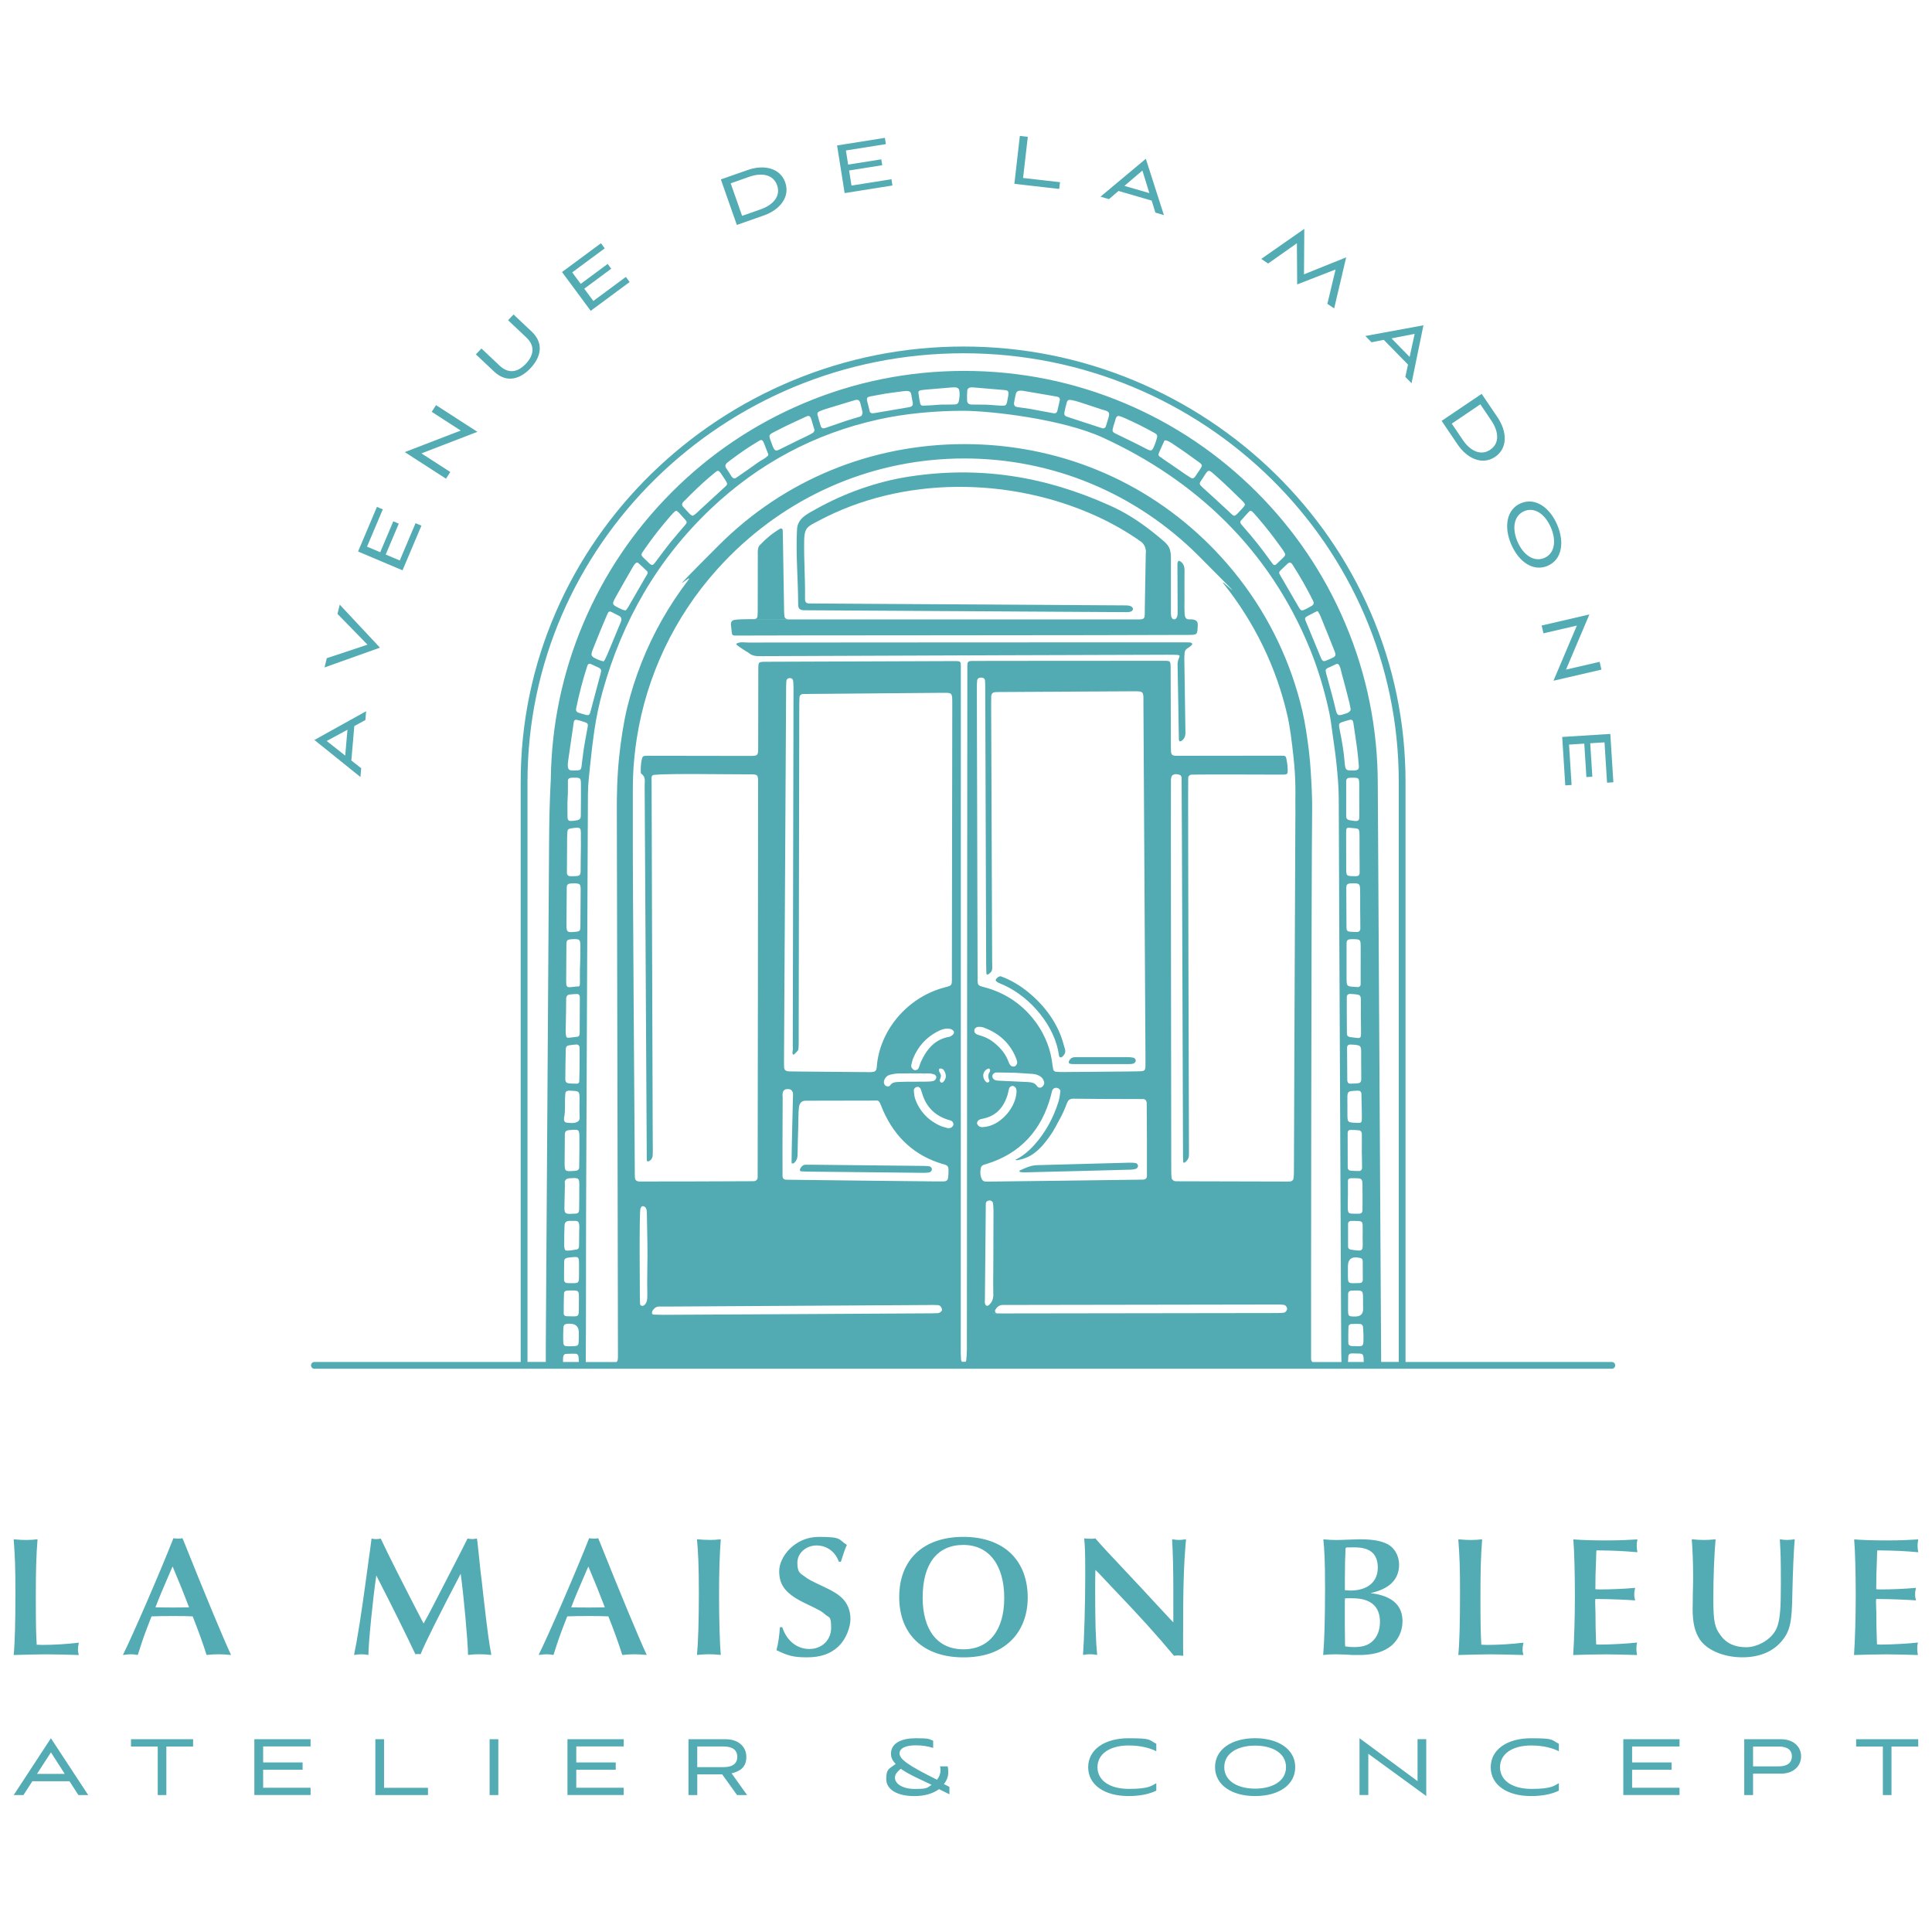 <svg xmlns="http://www.w3.org/2000/svg" id="Calque_1" version="1.1" viewBox="0 0 7680 7680"><defs><style>.st0{fill:#52abb3}</style></defs><path d="M107 6121.6c16.4 0 25.2-.8 42.2-2.7-5.4 69.4-6.8 120.5-6.8 237.8s1.4 141 3.5 181.3c14.3.8 17.7.8 23.1.8 44.3 0 100.1-3.5 144.4-8.9-2.7 12.9-3.5 19.1-3.5 27.2s.8 12.3 3.5 21.8c-39.5-1.4-109.7-2.7-131.5-2.7s-86.6 1.4-127.5 2.7c4.8-49.7 6.8-130.8 6.8-241.2s-1.4-145.8-6.8-218.7c23.1 2.1 35.5 2.7 52.5 2.7Zm626.1 11.6c78.3 196.1 153.3 376.8 185.3 445.5-25.2-2.1-36.8-2.7-50.3-2.7s-24.5.8-47 2.7c-11.6-38.2-34.1-100.8-55.2-153.3-25.9-1.4-42.2-1.4-77-1.4s-57.3 0-86.6 1.4c-28.6 74.2-30.7 78.3-54.6 153.3-12.3-2.1-18.3-2.7-27.2-2.7s-15 .8-32 2.7c33.4-65.4 149.2-331.7 200.9-464 8.9 1.4 12.9 1.4 19.7 1.4s9.5 0 16.4-1.4l7.5 18.3v.2Zm-53.2 107.6c-41.5 96.8-42.2 97.4-61.9 148.5 31.3.8 42.2.8 70.2.8s38.8 0 63.4-.8c-20.4-53.2-38.8-99.5-65.4-162.2l-6.2 13.7h-.2ZM1684 6453.3c19.7-35.5 21.2-37.4 87.9-167.6 51.1-98.7 79.7-155.3 86.6-169.7 10.2 1.4 14.3 2.1 19.1 2.1s8.9-.8 18.3-2.1l2.1 15c6.8 63.4 8.9 80.4 11.6 110.3 2.1 14.3 6.2 49.7 12.3 105.7 17 147.9 22.5 185.3 31.3 231.6-21.8-2.1-33.4-2.7-49-2.7s-24.5.8-43.6 2.7c-1.4-60-16.4-228.9-29.3-322.8-87.2 166.8-143.7 280-159.5 320.1-4.1-.8-6.2-.8-9.5-.8s-6.2 0-11 .8c-36.1-76.4-87.9-181.3-147.9-298.3l-7.5-15c-13.7 90.6-32 277.3-31.3 316.1-13.7-2.1-20.4-2.7-28.6-2.7s-14.3.8-28.6 2.7c13.7-65.4 29.3-165.5 49-310.7l11-81c1.4-8.1 4.8-33.4 9.5-70.8 8.9 1.4 13.7 2.1 18.3 2.1s9.5-.8 18.3-2.1c26.6 57.3 96 194.8 164.1 325.7l6.2 11.6v-.2Zm701.6-320.1c78.3 196.1 153.3 376.8 185.3 445.5-25.2-2.1-36.8-2.7-50.3-2.7s-24.5.8-47 2.7c-11.6-38.2-34.1-100.8-55.2-153.3-25.9-1.4-42.2-1.4-77-1.4s-57.3 0-86.6 1.4c-28.6 74.2-30.7 78.3-54.6 153.3-12.3-2.1-18.3-2.7-27.2-2.7s-15 .8-32 2.7c33.4-65.4 149.2-331.7 200.9-464 8.9 1.4 12.9 1.4 19.7 1.4s9.5 0 16.4-1.4l7.5 18.3v.2Zm-53 107.6c-41.5 96.8-42.2 97.4-61.9 148.5 31.3.8 42.2.8 70.2.8s38.8 0 63.4-.8c-20.4-53.2-38.8-99.5-65.4-162.2l-6.2 13.7h-.2Zm488.3-119.2c17 0 26.6-.8 44.3-2.7-4.8 61.3-6.8 134.8-6.8 225.4s2.7 190.7 6.8 234.3c-21.2-2.1-32-2.7-47-2.7s-26.6.8-47.6 2.7c4.8-49.7 7.5-139 7.5-243.9s-2.7-166.2-7.5-216c21.8 2.1 33.4 2.7 50.3 2.7v.2Zm513.7 86.6c-13.7-39.5-47.6-64.8-88.5-64.8s-76.4 29.3-76.4 68.8 11 41.5 29.9 55.2c15 11.6 21.8 15 72.1 38.8 40.9 19.1 59.2 30.7 75.6 46.3 21.8 21 33.4 50.3 33.4 83.1s-17.7 81-47.6 109c-31.3 29.9-71.5 43.6-126.1 43.6s-77-7.5-120.5-28.6c6.8-23.1 12.3-62.7 13.7-91.2h9.5c17 53.2 57.9 86.6 107.6 86.6s86.6-35.5 86.6-83.9-7.5-39.5-22.5-52.5c-15.6-13.7-21.8-17-77-43.6-79.1-37.4-107-71.5-107-129.4s62.7-136.3 157.4-136.3 76.4 10.2 111.7 32c-6.8 14.3-15 38.2-23.9 66.7h-8.1l.3.2Zm750.7 143.7c0 69.4-24.5 131.5-69.4 173-44.9 42.2-107 63.4-185.9 63.4-158.7 0-255.5-90.6-255.5-239.9s96.8-239.1 254.8-239.1 256.1 89.9 256.1 242.6Zm-417.7-2.7c0 130.8 59.2 207.1 162.2 207.1s162.2-76.4 162.2-204.4-58.6-210.6-162.8-210.6-161.4 76.4-161.4 207.7l-.2.2Zm686.7-108.4c-.8 28.6-.8 53.2-.8 87.9 0 122.6 2.1 191.5 8.1 249.9-12.9-2.1-19.7-2.7-29.3-2.7s-15.6.8-27.2 2.7c4.8-64.8 8.9-200.3 8.9-314.7s-1.4-111.7-4.1-148.5c11.6.8 17 1.4 25.2 1.4s10.8 0 19.1-1.4c26.6 30.7 40.9 46.3 182.6 196.9l59.2 64 55.9 60 12.3 12.9v-124c0-83.1-1.4-142.3-4.8-206.4 13.7 2.1 19.7 2.7 27.2 2.7s13.7-.8 28-2.7c-8.9 102.2-11.6 181.9-11.6 384.2v21.8c0 26.6 0 36.1.8 57.3-9.5-.8-14.3-1.4-20.4-1.4s-9.5 0-16.4 1.4c-72.1-86.6-139-160.1-247.2-273.2l-53.2-56.5-12.3-11.6ZM5575 6446c0 42.2-21.8 83.1-56.5 104.9-29.3 19.1-66.7 28-116.5 28s-28-.8-47.6-1.4c-20.4-.8-36.1-1.4-47-1.4-17 0-28 .8-47.6 2.7 4.8-52.5 7.5-145 7.5-263.6s-2.7-153.3-6.8-196.1c23.1 2.1 35.5 2.7 53.2 2.7s24.5-.8 44.3-1.4c20.4-.8 36.8-1.4 47-1.4 47 0 79.1 4.8 104.9 16.4 32 14.3 51.7 47 51.7 84.5 0 58.6-38.8 96.8-113.8 113 85.8 10.2 127.5 47.6 127.5 113h-.3Zm-228.9-124.8c9.5.8 15.6 1.4 21.8 1.4 68.1 0 109-34.1 109-90.6s-31.4-81-92.6-81-19.7.8-35.5 2.7c-2.1 51.7-2.1 52.5-2.7 123.2v44.3Zm1.4 223.5c14.3 2.1 23.1 2.7 34.7 2.7 33.4 0 55.2-6.8 72.1-21.8 20.4-17.7 31.3-45.7 31.3-78.3 0-61.9-37.4-93.9-109-93.9s-17 0-29.9 1.4l-.8 9.5v87.9c0 11 0 12.9.8 83.9l.8 8.9Zm502.1-423.1c16.4 0 25.2-.8 42.2-2.7-5.4 69.4-6.8 120.5-6.8 237.8s1.4 141 3.5 181.3c14.3.8 17.7.8 23.1.8 44.3 0 100.1-3.5 144.4-8.9-2.7 12.9-3.5 19.1-3.5 27.2s.8 12.3 3.5 21.8c-39.5-1.4-109.7-2.7-131.5-2.7s-86.6 1.4-127.5 2.7c4.8-49.7 6.8-130.8 6.8-241.2s-1.4-145.8-6.8-218.7c23.1 2.1 35.5 2.7 52.5 2.7Zm492.6 280.8c0 60.6.8 72.9 2.7 134.2 7.5.8 15 .8 17.7.8 41.5 0 112.4-4.1 145-8.1-2.1 10.2-2.7 15-2.7 24.5s.8 14.3 2.7 25.2c-44.9-1.4-98.1-2.7-121.9-2.7-39.5 0-102.8 1.4-132.1 2.7 4.1-61.9 6.8-146.5 6.8-234.3s-2.1-177-6.2-225.4c33.4 2.7 75 4.1 130.8 4.1s93.3-2.1 124-4.1c-2.1 10.8-2.7 17-2.7 25.9s.8 13.7 2.7 25.2c-51.1-4.8-94.7-6.8-162.8-7.5l-.8 8.1-.8 29.9c-2.1 48.4-2.7 71.5-2.7 116.5 8.1.8 15.6.8 17.7.8 42.2 0 95.4-2.1 140.4-6.2-2.7 11-3.5 16.4-3.5 25.9s.8 14.3 3.5 23.9c-35.5-2.7-105.7-5.4-143.1-5.4h-15c-.8 5.4-.8 8.1-.8 9.5l.8 36.8h.2Zm386.8-58c.8-29.3 1.4-55.2 1.4-73.6 0-61.9-2.1-110.3-5.4-151.9 21.8 2.1 33.4 2.7 49 2.7s26.6-.8 45.7-2.7c-5.4 64-8.9 147.1-8.9 238.4s6.2 112.4 28 142.3c23.1 32.8 57.3 48.4 102.8 48.4s109.7-32.8 125.3-87.9c9.5-33.4 12.3-67.5 12.3-168.3s-.8-111.7-4.1-173c12.9 2.1 19.1 2.7 28.6 2.7s17.7-.8 30.7-2.7c-3.5 34.7-7.5 125.3-9.5 214.6-1.4 112.4-8.9 148.5-38.8 185.9-34.7 44.9-90.6 68.8-160.1 68.8s-138.3-25.9-168.9-70.8c-19.7-29.9-28.6-66.1-28.6-121.3l.8-51.7-.3.2Zm729.6 58c0 60.6.8 72.9 2.7 134.2 7.5.8 15 .8 17.7.8 41.5 0 112.4-4.1 145-8.1-2.1 10.2-2.7 15-2.7 24.5s.8 14.3 2.7 25.2c-44.9-1.4-98.1-2.7-121.9-2.7-39.5 0-102.8 1.4-132.1 2.7 4.1-61.9 6.8-146.5 6.8-234.3s-2.1-177-6.2-225.4c33.4 2.7 75 4.1 130.8 4.1s93.3-2.1 124-4.1c-2.1 10.8-2.7 17-2.7 25.9s.8 13.7 2.7 25.2c-51.1-4.8-94.7-6.8-162.8-7.5l-.8 8.1-.8 29.9c-2.1 48.4-2.7 71.5-2.7 116.5 8.1.8 15.6.8 17.7.8 42.2 0 95.4-2.1 140.4-6.2-2.7 11-3.5 16.4-3.5 25.9s.8 14.3 3.5 23.9c-35.5-2.7-105.7-5.4-143.1-5.4h-15c-.8 5.4-.8 8.1-.8 9.5l.8 36.8h.2ZM276.5 7080.8H128.6l-35.5 54.9H54.5l147.9-225.9 148.3 225.9h-38.9l-35.5-54.9h.2Zm-129.3-29.4h110.2l-54.9-85.5-55.3 85.5Zm479.8 84.3v-193H520.7v-29h246.9v29H661.3v193h-34.6.2Zm384.1 0v-222h223.5v28.7h-188.5v63.6h156.8v29h-156.8v71.5h188.5v29h-223.5v.2Zm481 0v-222h34.6v193h174.6v29h-209.2Zm454.2 0v-222h34.6v222h-34.6Zm309.5 0v-222h223.5v28.7h-188.5v63.6h156.8v29h-156.8v71.5h188.5v29h-223.5v.2Zm674.2 0-59.2-82.4h-99v82.4h-35v-222h147.6c51 0 82.4 29.8 82.4 70s-22.7 56.8-58.5 65.7l61.6 86.3h-39.8Zm-158.3-193v81.9h105.4c34.6 0 53.7-14 53.7-41s-19.1-41-53.7-41h-105.4Zm961.3 169.5c-26.6 18.6-58.5 27.5-98.6 27.5-67.6 0-111.4-25.9-111.4-67.6s10.7-39.4 37.4-60.1c-12.3-13.1-18.6-24.6-18.6-41 0-42.5 43-61.3 98.6-61.3s51 3.2 69.1 9.9v28.7c-19.1-6.3-43-10.4-68.8-10.4-37.7 0-64.8 9.9-64.8 32.2s31.9 46.9 149.1 104.6c8.4-11.1 13.5-23 13.5-37s-.8-9.9-2-16.2h30.7c1.7 8.4 2.4 15.5 2.4 22.7 0 17.9-6 33.4-17.4 47.8l21.9 11.1v29.5l-41-20.3h-.1Zm-152.4-80.8c-17.4 14-23 24.6-23 35 0 23.4 28.3 44.9 80 44.9s47.3-5.1 65.7-16.4c-48.1-23.4-83.9-37.4-122.5-63.6h-.2Zm1015.9 86.7c-30.7 15.2-70.3 21.5-110.6 21.5-95.1 0-160.2-44.2-160.2-114.5s65.2-115.3 159.9-115.3 79.5 6.3 110.9 21.9v29.8c-22.2-11.6-60.4-23-109.4-23-77.1 0-124.4 34.6-124.4 86.3s46.6 86.3 125.3 86.3 89.4-12.3 108.5-22.7v29.8Zm392.7 21.5c-93 0-159.2-44.2-159.2-115s66.4-115 159.2-115 159.5 44.2 159.5 115-65.2 115-159.5 115Zm0-200.5c-69.1 0-122.5 30.2-122.5 85.5s53.4 85.5 122.5 85.5 122.9-29.8 122.9-85.5-53.7-85.5-122.9-85.5Zm450.1 32.6v163.8h-35v-225.9l230.7 170.6v-166.7h34.6v225.9l-230.3-167.9v.2Zm757.4 146.4c-30.7 15.2-70.3 21.5-110.6 21.5-95.1 0-160.2-44.2-160.2-114.5s65.2-115.3 159.9-115.3 79.5 6.3 110.9 21.9v29.8c-22.2-11.6-60.4-23-109.4-23-77.1 0-124.4 34.6-124.4 86.3s46.6 86.3 125.3 86.3 89.4-12.3 108.5-22.7v29.8Zm256.2 17.6v-222h223.5v28.7h-188.5v63.6h156.8v29h-156.8v71.5h188.5v29h-223.5v.2Zm515.8-85.2v85.1h-35v-222h145.6c51.7 0 80.4 31 80.4 68.1s-28.7 68.8-80.4 68.8h-110.6Zm0-107.8v78.8h103.4c33.8 0 51-15.5 51-39.8s-17.1-38.9-51-38.9h-103.4Zm516 193v-193h-106.3v-29h246.9v29H7519v193h-34.6.2ZM1408.5 2886l-11.9 137.1 39.2 30.7-3 35-182.9-147.3 205.5-114.2-3 35-43.9 23.9v-.2Zm-36.2 117.7 8.9-102.8-82.5 44.6 73.6 58.2Zm-82.2-350.5 8.9-36.8 161.9-53.7-119.3-122.3 8.9-36.8 159.9 171-220.2 78.5v.2ZM1600 2267l-176.6-74.7 75-177.3 23.3 9.8L1459 2173l52.5 22.1 51.9-122.8 21.8 9.2-51.9 122.8 55.9 23.6 62.7-148.2 23.3 9.8-75 177.3-.2.3Zm75.5-464.6 114.5 73.9-17.1 26.6-163.7-105.7 222.3-85.7-115.3-74.4 17.1-26.6 164.4 106.1-222.3 85.7Zm344.1-529.3 21.8-23 72 67.9c51.7 48.8 34.6 104.2-4.7 145.8-39.7 41.9-93.3 61.6-145 12.8l-72-67.9 22.1-23.3 72 67.9c38.3 36.2 75.3 23.7 104.5-7.1 29.2-30.8 40-69 1.5-105.2l-72-67.9h-.2Zm328.6-37.5-114.1-154.2 154.8-114.5 15 20.3-129.3 95.6 33.8 45.7 107.2-79.4 14.1 19.1-107.2 79.4 36.1 48.8 129.3-95.6 15 20.3-154.8 114.5Zm580.9-341.4-63.6-181 106.7-37.4c64.2-22.5 129-8.4 149.2 49.3 20.4 58-21.6 109.3-85.8 131.7l-106.7 37.4h.2Zm94.8-62.1c49.7-17.4 80.4-52.5 65.2-95.7-15-42.8-60.9-51.1-110.6-33.7l-73.9 26 45.4 129.4 73.9-26Zm333.7-64.5-30.1-189.4 190.1-30.2 3.9 24.9-158.9 25.2 8.9 56.2 131.7-20.9 3.8 23.4-131.7 20.9 9.5 60 158.9-25.2 3.9 24.9-190.1 30.2.2-.2Zm674.7-36.7 21.8-190.6 31.6 3.6-18.8 163.5 146.8 16.8-3.2 26.9-178.4-20.4.2.2Zm546 66.5-132.1-38.3-37.7 32.5-33.8-9.8 180.2-150.6 71.8 223.8-33.8-9.8-14.7-47.6.2-.2Zm-108.4-58.5 99 28.7-27.7-89.6-71.4 60.9Zm806.7 468.6 32.5-136.3-152.6 59.4-1.1-163.7-114.4 80.7-27.2-18.5 171-119.3-1.2 180.7 167.7-67.5-47.8 203.1-27.2-18.5h.2Zm320.4 241.7-96.2-98.3-48.7 9.8-24.6-25.1 230.9-42.5-47.3 230.3-24.6-25.1 10.5-48.8v-.2Zm-65.5-104.1 72.1 73.8 19.8-91.7-92 17.9Zm199.4 327.8 158.9-107.3 63.3 93.6c38 56.4 40.9 122.6-9.8 156.9-51 34.4-111.1 6.9-149.2-49.4l-63.3-93.6v-.2Zm84 76c29.5 43.7 71.2 64.3 109.1 38.8 37.7-25.4 34-71.8 4.5-115.6l-43.9-64.9L5771 1684l43.9 64.9Zm192.7 415.6c-30.4-70-19.1-139.2 37.3-163.7s114.5 14.4 144.9 84.6c30.5 70.5 19.1 139.2-37.3 163.7s-114.4-14.1-144.9-84.6Zm157.1-68.1c-23.3-53.7-65.2-82.1-106.1-64.3-40.7 17.6-49.3 67.9-26 121.6 23.1 53.4 65.8 81.8 106.6 64.2 41-17.7 48.7-68.2 25.6-121.4Zm103.7 390.3-132.9 30.8-7.2-31 189.8-44-93 219.3 133.6-31 7.2 31-190.6 44.2 93-219.3Zm-58.7 442.8 191.5-12 12.2 192.2-25.1 1.7-10.1-160.5-56.8 3.6 8.4 133-23.6 1.5-8.4-133-60.6 3.8 10.1 160.5-25.1 1.7-12.2-192.2-.3-.2Z" style="fill:#53abb4"/><path d="M4761.3 2487.8c.8-16.5-3.8-22.1-19.1-25.2-10.2-2.1-24.3 3.2-29.8-8-4.5-9.2-3.3-21.2-3.9-32-.6-9.6 0-19.4 0-29 0-42.4-.3-84.8.2-127 .2-17.1-7.1-32.8-23.1-37.7-5 4.8-5.1 9.6-5.1 16.4.3 64 .5 128.1.8 192.1 0 10.8-3.9 25.6-14.7 24.5-9.5-.9-12-13.4-12-23v-215.7c0-15.8-.2-32.3-7.2-46.6-6-12-16.2-21.2-26.5-29.9-53.2-45.4-110.3-87.5-172.5-119.6-12.6-6.5-25.4-12.5-38.3-18.3-260.8-117.4-520.6-156.6-796.6-114.2-127.2 19.5-258.2 66.1-370.5 129.4-33.7 18.9-72.3 35.9-74.7 80.1-5.3 98.7 4.2 197.5 4.5 296.4 0 7.1.3 14.9 5.3 19.8s13.1 5.6 20.3 5.6c427.4 2.6 854.9 5 1282.3 7.5 9.3 0 21.3-2.1 22.7-11.3 1.5-11-13.5-15.3-24.5-15.5-419.9-2.6-839.9-5.1-1259.8-7.7-5.4 0-11.3-.3-15-4.1s-4.1-10.2-4.1-15.8c1.4-76.2-4.7-152.4-3.3-228.6.3-15.6.8-32 8.3-45.8 8.6-15.6 32.3-25.2 47.9-33.7 332.8-178.7 759.9-175.8 1103.5-20.1 62.7 28.4 122.8 62.5 178.9 102.2 14.4 10.2 21.6 29.5 19.4 46.9-.5 3.6-.3 7.2-.3 10.8-1.2 72.6-2.4 130.2-3.6 202.7-.9 52.8 6.5 49-48.8 49-445.3.2-890.8 0-1336.1 0s-19.4-.2-29-.5c-3.6 0-7.7 0-10.7-1.5-3-1.4-6.5-4.5-7.1-7.4-1.5-6.9-2-14.3-2.1-21.5-1.7-95.6-3.3-195.7-4.8-291.3-.2-10.8-.3-21.8-.8-32.6-.2-5.4-5.7-8.6-10.1-6-30.5 17.7-57.3 40.4-81.5 66-3.8 4.1-6 10.5-6.8 16.2-1.2 8.3-.6 16.8-.6 25.4 0 69-.2 142.5-.3 211.5 0 9.6 0 19.4-.9 29-.6 6.6-5 11-12 11.3-17 .5-33.8.3-50.8.8-9.6.3-19.4.9-28.9 2.4s-14.6 8.7-14 18c.9 13.2 2.3 19.1 3.5 32.3.9 9.8 4.2 12.3 14 12 32.6-.9 1534.5-.9 1800.9-2.6 35.8-.2 35.8-.5 37.3-36.4l.3.2Zm-794.4 1417.7c7.4 4.1 15.5 6.8 23.1 10.2 108.5 49.1 204.7 165.2 219.7 280.3.9 7.4 6.9 9.5 12.3 5.1 10.5-8.6 15-18 11.3-31.4-6.2-22.2-12.6-44.8-21.9-66-8.6-19.5-18.6-38.3-30.2-56.2-23.1-35.8-51.9-67.6-84.2-95.4-31.4-27.1-65.7-49.3-104-65.5-5.6-2.3-11.3-4.2-16.5-6.2-4.1 1.8-8 2.6-10.4 4.8-3.5 3.2-7.7 7.2-8 11.3-.3 2.7 5.1 6.9 8.7 8.9v.2Zm284.2 322.5c5.7 1.5 11.9 2 17.9 2 36.4.2 72.6 0 109 0h101.6c8.4 0 17.1 0 25.2-1.8 3.8-.9 7.7-5.4 9.6-9.3 2.3-4.5-3.2-13.4-8.3-14.3-7.1-1.2-14.3-2.4-21.5-2.4H4285c-4.8 0-9.6 0-14.6.5-10.8.8-17.6 7.5-21.6 16.7-.9 2.1.8 8 2.3 8.4v.3Zm264.4 395.6c-9.3-1.8-19.1-2-28.7-1.7-118.3 3-350.3 9.3-365.5 9.8-24.3.8-46.6 11.6-68.4 21.6-.5.2-.5 2.4 0 3.5.3.9 1.4 2 2.3 2.1 5.9.6 11.9 1.5 17.9 1.4 67.6-1.4 394.5-9.9 423.4-10.8 7.1-.2 14.4-1.4 20.9-4.2 3.3-1.5 6.8-7.7 6.5-11.4s-4.7-9.6-8-10.2h-.3Zm165.6-1980.4c1.1 41.2 4.4 266 5.1 297.4 0 2.1 1.7 5.1 3.3 6s4.8 0 6.6-1.2c12.2-8.1 16.5-19.5 16.2-34.1-1.1-59.2-3.8-255.2-4.4-294 0-7.2.5-14.4 1.1-21.6.6-7.7 3.9-13.8 10.4-18 5.1-3.3 10.2-6.5 14.9-10.4 2.6-2.1 3.9-5.4 5.7-8.3-2.7-1.8-5.3-4.8-8.1-5-8.4-.8-17-.6-25.4-.6-22.2 0-1588.2.3-1731.7.8-15.3 0-31.3-3.8-45.8 3.6-5.7 2.9-1.5 6.9 36.1 30.7 4.1 2.6 8.6 4.7 12.3 7.8 12.9 10.7 27.8 12.2 44.2 12 463.5-2 1542.9-5.6 1619.1-5.6s39.2 0 40.3 40.6l.2-.2ZM3185 4656.2c10.8.6 21.8 1.2 32.6 1.2 19.8 0 428.5 4.7 453.9 4.8 7.2 0 14.4-.6 21.6-1.5 5.9-.8 11.3-7.2 11.4-12.3.2-5.6-5-11.7-11-12.3-7.2-.8-14.4-1.4-21.6-1.4-148.9-1.7-297.7-3.3-446.7-4.8-7.2 0-14.6.3-21.8 0-11.3-.3-17.4 6.8-22.4 15.6-2.7 4.7-.8 10.7 3.9 10.8Z" class="st0"/><path d="M6407.1 5414h-819.9V3107.7c0-234.3-47-461.4-139.6-675.3-44.5-102.5-99.3-201.4-163.4-294-63.3-91.5-135.9-177.5-215.8-255.8-79.8-78.2-167.6-148.9-260.8-210.7-93.9-62.2-194.3-115.7-298.3-159-216-89.9-444.6-135.4-679.3-135.4s-463.5 45.5-679.8 135.4c-104.2 43.3-204.6 96.6-298.8 159-93.5 61.8-181.3 132.7-261.4 210.7-80.1 78.3-152.9 164.3-216.3 255.8-64.2 92.6-119.3 191.5-163.8 294-93 213.9-140.1 441.1-140.1 675.3V5414h-819.9c-7.5 0-13.5 6-13.5 13.5s6 13.5 13.5 13.5h4240.6c0 .2 0 0 0 0h916.7c7.5 0 13.5-6 13.5-13.5s-6-13.5-13.5-13.5h-.2ZM2247.2 4346.8c.6-6.6 5.4-10.7 12.2-11.1 1.2 0 2.4-.2 3.6-.2 41.3 2.1 41-.6 40.7 40.3 0 8.6 0 17.1-.2 25.7-.5 0 .3 32 .5 35 .5 7.8.6 16.5-6.5 21.5-7.4 5.3-16.5 6.3-25.4 6.2-4.5 0-9-.6-13.7-.9-4.1-.3-8.4-.3-11.9-2.9-5.7-4.5-5-13.1-3.8-19.4 2.4-12.2 2.9-23.9 3.2-36.4.3-19.4-.6-38.6 1.4-58l-.2.2Zm1246.1-2679.7c106.9-23.6 226.5-34.1 335.2-34.1s394.2 32.5 555.6 106.6c366.4 168.2 660.4 442.5 822.3 838.1 33.5 82.1 58.8 167.1 77.4 254 6.2 28.9 9.5 58.3 13.5 87.6 5.6 40.3 11.9 80.6 15.8 121 4.4 44 8.4 88.1 8.6 132.7 2.6 733.9 7.1 1467.8 9.9 2201.8 0 13.1.5 26.3.8 39.5h-115c-3.5-2.6-5.3-6.6-5.6-12.3-.5-9.8.9-1932.8 4.1-2177.2.8-53.2-2.3-106.3-5.6-159.3-1.7-27.5-3.9-54.9-7.4-82.2-6-48.8-14.6-109.3-25.9-157.2-11.1-47.6-24.8-94.5-40.9-140.7-16.1-46-34.7-91.1-55.6-135.1-21-44-44.3-87-69.9-128.7-25.7-41.9-53.8-82.4-83.9-121.3-30.4-39.4-63-77-97.4-112.9-6.6-6.9-13.2-13.7-20-20.4-260.6-260.6-607-401.6-975.7-401.6s-715.1 141-975.7 401.6-86.3 92.1-124.4 142.3c-37.9 49.7-72.3 102.1-103.1 156.6-30.5 54.1-57.4 110.3-80.3 168.2-22.8 57.9-41.8 117.2-56.7 177.7-14.9 60.9-25.7 134.8-32.2 197.2-8 76.2-9.9 153.5-9.2 230 .5 41.8 4.5 2150.3 4.4 2155.2-.3 11.1-1.5 17-5.7 20.1h-122.2v-.8c1.5-191 .5-382.1 1.2-573.1 2.6-561.2 4.5-1122.4 7.4-1683.8.2-41.8 5.7-83.6 9.9-125.2s9.3-83.3 15.2-124.7c7.7-53.7 18.9-106.7 33.5-158.9 78.5-281.8 219.1-525.3 429.8-725.2 190.3-180.4 413-299.2 667.2-355.3l.5-.3Zm-401.9 42.9c36.5-19.1 74.1-35.9 111.4-53.2 14.1-6.5 17.9-4.1 23 12.2 3.2 10.1 6 20.3 8.9 30.4 1.2 4.1 3.9 9.3 2.4 13.5-1.4 4.1-4.8 7.2-8.4 9.3-17.1 10.2-36.1 18-54 26.9-19.1 9.5-38.2 18.9-57.4 28.4-6.3 3.2-12.6 6.3-18.9 9.3-13.8 6.9-18.6 5.1-25.2-9-1.1-2.3-1.8-4.5-2.7-6.9-17.1-46.9-19.4-39.8 20.7-60.9h.3Zm164.7-74.3c18.2-8.3 37.9-13.4 57-19.2 20.3-6.3 40.6-12.6 61-18.6 8-2.4 15.9-4.8 23.9-7.1 12.8-3.8 18.6 0 21.9 12 3.6 12.9 6.5 26.2 8.7 35.5-.5 11-3.5 15.8-10.1 17.9-17.4 5.3-34.9 10.1-52.2 15.8-28.7 9.5-57.3 19.7-86 29.5-8.7 3-15 .5-17.6-7.5-4.8-15.2-9.3-30.7-13.2-46.1-1.2-5 1.2-9.6 6.3-11.9l.2-.2Zm240.3-66.7c28.3-5.7 57.1-8.7 85.7-12.8 8.3-1.2 16.7-1.7 21.9-2.1 11.7.3 16.5 4.1 18.3 12.8 1.7 8.4 2.3 17.1 4.4 25.4 5.4 20.9-.3 24.2-17.4 27.1-42.7 7.1-85.4 14.6-127.9 21.8-3.6.6-7.1 1.4-10.7 1.5-6.5.5-12-1.1-13.7-8.6-14.4-65.1-25.2-52 39.7-65.2l-.3.2Zm163-17.7c9.5-1.5 19.1-2.3 28.7-3.2 31.1-2.7 62.2-5.4 93.3-7.8 7.1-.6 14.6-1.1 21.5.5 3.8.8 9 5.3 9.8 8.9 2.3 10.5 2.3 21.2.8 31.9-1.2 8.6-1.5 21.8-11.1 24.9-2.7.9-5.7 1.2-8.7 1.4-15.5.8-30.8 0-46.3.3-15.2.2-30.4 2.1-45.5 2.9-11.1.6-22.2 1.1-33.2 1.5-5.3.2-9.6-3-10.7-8.1-2.9-14.3-5.4-28.9-7.2-43.3-.8-5.6 3.8-9 8.7-9.8Zm185.7 1.2c.6-7.7 7.2-12.3 15.3-12.6 2.4 0 4.8-.3 7.2 0 42.1 3.5 84.3 6.9 126.4 10.7 13.5 1.2 15.9 5.3 14.3 19.7 0 1.2-.2 2.4-.5 3.6-8.1 42.8-2.9 40-44.5 37.7-14.4-.8-28.9-2.7-43.3-3-19.4 0-38.9-.2-58.2-.5-10.1-.2-17-5.7-17.4-15-.8-13.4-.3-26.9.6-40.4v-.2Zm186.1 48.2c1.2-8.6 3.2-17 4.8-25.4 2.1-10.7 3.6-20.7 16.2-22.1 10.2-1.1 20 1.4 29.9 3 10.5 1.8 21 3.6 31.7 5.4 21 3.6 42.2 7.2 63.3 10.8 8.3 1.4 16.4 2.9 24.6 4.4 9.3 1.7 12.6 6.9 10.8 15.6-2.7 13.2-5.9 26.5-9 39.5-2.1 8.9-7.1 12.3-15.9 10.7-31-5.6-61.8-11.7-92.7-17.1-16.7-2.9-33.5-4.7-50.2-7.2-10.8-1.7-15-7.2-13.5-17.6Zm200 38c2.7-13.2 5.9-26.5 9.6-39.4 2.4-8.3 7.8-11.1 17-9.3 10.7 2.1 21.3 4.5 31.7 8 20.1 6.5 40.1 12.9 60.1 19.7 10.1 3.3 20.1 6.8 30.2 10.1 8.1 2.7 25.1 4.7 28.6 14.3.5 1.1.5 2.3.5 3.5 0 7.8-2.7 15.2-4.8 22.5-2.6 8.7-5.1 17.4-8 26.2-2.3 6.9-7.8 9.6-14.1 8-2.4-.6-4.7-1.4-6.9-2.1-43.7-14.3-87.3-28.6-131.1-42.8-11.3-3.6-14.6-7.8-12.5-18.5h-.3Zm194.1 58c2.1-7.4 4.4-14.7 6.8-21.9 2.3-6.6 2.9-15.9 9.5-20 4.2-2.6 8.3-.8 12.5.6 5.6 1.8 11 4.1 16.4 6.3 10.8 4.7 21.3 9.8 32 14.7 18.5 8.6 36.7 17.7 54.7 27.2 11.1 5.9 22.2 12 33.4 18.2 10.1 5.7 11.1 9.5 7.8 21.2-1.4 4.7-2.6 9.5-4.2 14.1-15.6 41.2-14.4 39.2-49.4 20.9-35.3-18.6-71.5-35.3-107.3-52.9-16.2-8-17.3-9.9-12-28.6v.2Zm978.1 1551.4c-.2 13.2-4.5 16.7-18.3 15.3-7.2-.6-14.4-1.8-21.5-3.3-8.3-1.8-12.2-6.3-12.3-15.6-.2-46.7-.2-93.5 0-140.4 0-6.9 4.1-11.1 11-12 1.2-.2 2.4-.3 3.6-.3 37.4-.9 37.4-2.1 37.4 34.3v54.3c0 23.4.6 44.2.2 67.6v.2Zm1.5 219.9c-.2 11.1-4.7 15.2-15.9 15-39.8-.5-37.4.9-37.6-38.6 0-45.5-.5-90.9-.3-136.5 0-16.1 2.6-18.8 16.2-17.1 37.3 4.4 36.8-3 37 40.7v60.9c0 25.9.9 49.9.5 75.6h.2Zm3.9 363.3v81.2c0 6.9-5 11.7-11.4 11.3-46.6-3-44.5.8-44.6-44.9 0-43-.3-86.1 0-129.1 0-11.3 4.5-15.5 15.2-16.2 1.2 0 2.4-.3 3.6-.3 39.2-.3 37.1 1.2 37.3 35.5v62.7Zm.9 212.3c0 23.3.9 44.6.5 67.9-.2 12.6-3.6 15.6-14.9 14.6-9.6-.9-19.1-2.1-28.6-3.6-8.6-1.4-12.5-5.4-12.5-14.9-.5-47.8-.6-95.6-.5-143.4 0-8.9 5.1-13.5 13.7-13.2 8.4.3 16.8.9 25.1 2 13.1 1.7 16.7 5.4 17 18.9.5 23.3 0 46.6 0 69.9v2-.2Zm1.2 190.3c0 19.7.6 38 .3 57.7-.2 9.2-4.7 13.8-12.9 14.6-10.8.9-21.6 1.5-32.5 1.4-5.3 0-8.4-4.1-9.6-9.3-.3-1.2-.5-2.4-.5-3.6-.3-43.1-.8-86.1-.9-129.3 0-9.2 5.1-13.5 13.7-13.2 7.2.2 14.4.6 21.6 1.5 17.1 2.3 20.3 5.7 20.7 23.4.3 18.5 0 37 0 55.5v1.4Zm2.7 350.9c0 22.1 1.1 36.5.8 58.6 0 6.5-5.3 11.6-11.6 11.6-10.8 0-21.6-.3-32.5-1.1-8.3-.6-12.9-5.4-12.9-14.4-.3-45.4-.5-90.6-.3-136 0-7.5 4.4-11.9 10.8-11.9 10.8 0 21.6.5 32.3 1.4 8.3.6 13.1 5.6 13.2 14.4.5 23.3 0 46.6 0 69.9s-.5 7.5 0 7.5h.2Zm3 332.3c0 11 .6 20.1.5 31.1-.5 22.2-2.9 24.2-25.9 22.1-7.2-.6-14.3-1.7-21.3-2.9-6.6-1.1-11.1-4.7-11.1-11.7-.2-30.5-.3-61 0-91.4 0-6.3 5.3-10.8 11.9-11 9.6 0 19.1 0 28.7.5 13.8.8 17 3.8 17.3 17.6.5 14.6 0 29.3 0 43.9v1.8Zm-58 496.9.9-16.2c.3-5.3-.2-11.3 4.4-14.9 4.7-3.8 13.8-2.9 19.5-2.7 35.9.6 37-2.7 37.6 33.8h-62.4Zm16.4-63.1c-1.2 0-2.4-.2-3.6-.3-6.6-1.1-11.4-4.8-11.6-11.9-.3-22.1-.3-44.3.6-66.4 0-3.3 5.7-8.7 9.2-9 13.2-1.1 26.5-1.1 39.7 0 3.3.3 8.1 6 8.6 9.8 1.7 12.2 1.5 24.5 2.1 36.8 0 47.6 1.8 41.8-44.9 40.9v.2Zm43.7-147.4c-.2 19.7-10.4 29.7-30.7 29.8-28.9 0-29 0-29.3-31-.2-19.5 0-39.1.3-58.5.2-8.3 5.3-13.2 13.8-13.4 46.7-.9 45.4-4.8 45.5 40.3v17.3c0 6.2.3 9.5.3 15.6Zm-1.3-116.5c0 8.7-4.7 13.2-13.7 13.4-48.2.8-45.2 5.6-45.5-40.6V5034c0-26.6 12.5-38.3 37.6-35.2 3.6.5 7.2.9 10.7 1.7 6.8 1.4 10.5 5.7 10.5 12.6.3 24.6.5 49.3.3 73.8h.1Zm-1.2-279.4c0 13.5-3.9 17.1-17.9 17.1-41.6-.2-40.9 3.5-40.7-38.9 0-12.3.6-22.1.6-34.4.2 0 0-2.6 0-2.6 0-18.5-.2-37 0-55.3 0-5.3 3.6-8.7 9.2-9.5 1.2 0 2.4-.5 3.6-.5 47 .5 44.8-3.5 45.1 42.7.2 27.1.5 54.3 0 81.3h.2Zm-17-343.9c-6 0-12-.3-17.9-.8-22.4-1.5-24.2-3.5-25.1-25.9v-40.3c0-14.7-.5-25.9 0-40.4.5-13.4 4.5-18 16.5-19.2 8.3-.9 16.7-1.4 25.1-1.5 8.9-.2 13.5 3.9 14 12.6.6 13.4.6 26.9.9 40.3.6 18.2.9 35.3.9 54.1s-.8 20.9-14.1 21h-.3Zm8.4-773c0 8.9-5.1 14.1-13.2 14.1s-19.4-.3-29-1.2c-8.6-.8-12.9-5.3-12.9-14.6-.5-53.1-.5-106.1-.8-159 0-2.4.3-5 .6-7.4.8-5.4 3.9-8.7 9.2-9.9 2.4-.6 4.8-1.1 7.2-1.1 37.7-.9 37.7-.6 38 34.6 0 3.8.2 7.4.2 11.1v58.5c0 25.9.9 48.8.6 74.7l.2.2Zm-21.8-628.2c-3.6.2-7.2 0-17.7 0 2.1 0-2.7 0-7.5-.5-6.6-.6-11.1-4.5-12.5-11.1-1.4-6-2.3-12-2.7-18.2-3.3-44-11-87.5-19.7-130.8-.9-4.8-2-9.6-2.6-14.4-1.1-8.9 1.7-13.7 10.2-16.5 10.2-3.5 20.6-6.6 31.1-9.3 8.7-2.3 13.7 1.1 15.2 10.7 5.3 35.2 10.7 70.2 15.3 105.4 2.9 21.8 4.8 43.9 6.6 65.8 1.1 13.8-3 18-15.8 18.6v.3Zm-18.2-237.5c-6.6 9.5-18.2 11.4-28.7 14.7-4.2 1.4-8.7 2.9-13.4 3-7.7.3-10.8-5.3-13.1-11.9-2.4-7.1-3.9-14.6-5.6-21.8-9.5-40.6-21.2-80.7-32-121-2-7.1-4.2-14.1-5.1-21.3-1.1-8.9 9.9-12 16.2-14.7 8.1-3.6 16.1-7.4 24-11.3 1.7-.8 3.5-1.7 5.3-1.7h1.4c6.5 1.2 9.9 11.6 11.6 16.7 2.3 7.2 3.3 14.6 5.4 21.8 11.1 38.9 20.9 78.3 30.8 117.5 1.2 5 2.1 9.9 2.9 14.9.8 4.8 3.3 11 .3 15.3v-.3Zm-78.1-206.5c-6.6 3-13.4 5.7-20.1 8.4-2.3.9-4.7.9-7.1 1.4-2.1-1.2-4.7-2-6-3.6-2.3-2.9-4.1-6.2-5.4-9.5-20.1-48.7-40.3-97.4-60.4-146.1-4.7-11.3-3.6-14.4 7.2-20.3 10.7-5.7 21.5-11.3 32.3-16.7s9.3-.6 12.2 3.9c2.6 4.2 5 8.4 6.8 13.1 18.5 45.4 37.1 90.8 54.9 136.3 8.3 21.2 6.8 23.3-14.4 33.1h.2Zm-76.4-209.5c-5.1 3.2-10.5 6-15.9 8.9-25.2 12.9-24.9 12.6-38.6-11.4-23.1-40.3-46.7-80.3-70-120.5-5.3-9-5-12 2.3-19.2 9.6-9.3 19.2-18.6 29.2-27.7 1.7-1.5 4.2-2 6.5-3 2.1.8 4.7 1.1 6.3 2.3 2 1.4 3.3 3.5 4.7 5.6 29.9 46.3 57.1 94.1 81.6 143.4 5.1 10.2 3.3 15.9-5.9 21.6v.2Zm-106.5-198.4c0 .2-.3.5-.5.6-3.8 4.8-9.2 9.2-13.5 13.5l-19.8 18.9c-3.9 3.6-8.7 3.6-12.5-.9-3.9-4.7-7.5-9.6-11.1-14.6-32.6-45.8-67.5-89.7-104.6-131.7-4.1-4.5-8-9.2-11.7-14-3.3-4.4-3.5-9.3.2-13.4 10.5-11.9 21-23.6 31.9-35.2 3.9-4.2 8.4-4.1 12.6-.3 2.7 2.4 5.4 5 7.8 7.7 26.6 30.1 52.2 61.2 76.4 93.2 8.1 10.7 15.9 21.3 23.7 32.2 7.5 10.5 15.9 21 21.9 32.6.6 1.1 1.1 2.1 1.4 3.3.6 2.7-.5 5.6-2.1 8Zm-159.8-200c-.3.5-.6.9-.9 1.4-3.3 5.1-7.8 9.2-11.9 13.7-30.5 32.9-24.6 30.8-54.4 2.7-32.6-30.8-66.3-60.6-99.3-90.8-12.9-11.9-14.1-14.9-5.4-27.5 33.5-48.8 21.9-50.5 68.5-9.5 31.1 27.4 60 56.8 89.9 85.4 4.5 4.2 8.7 8.7 12.6 13.5.9 1.2 1.8 2.4 2.3 3.8.8 2.4 0 5.1-1.2 7.4h-.1Zm-175.1-147c-4.7 7.2-9.5 14.3-14.3 21.3-3.5 5-6.3 10.7-11.1 14.4-6.9 5.4-12.3 0-18.5-3.8-4.8-2.9-9.5-5.9-14.1-9-9.2-6.2-18-12.6-27.1-18.8-17.6-12-35.2-24-52.8-36.2-3.3-2.3-6.6-4.7-10.1-6.9-2.1-1.4-7.7-6.9-10.1-6.9-9.6-6.6-10.4-9.3-5.1-21.2 3.6-8.3 7.4-16.5 11.1-24.8 2-4.2 3.9-8.4 5.9-12.6 1.7-3.5 1.8-8.3 6.6-8.7 1.8-.2 3.8.3 5.6.9 14.9 5.1 26 14.6 39.1 23.1 31.3 20.6 61.5 42.8 91.8 64.8 11.1 8 11.3 12 3.3 24.3h-.3ZM3824.8 5414c-.6-.6-1.2-1.2-1.5-1.7-1.7-2.1-2.7-5.1-3-7.8-.6-9.3-.9-17.6-1.1-25.6-.2-24.2.9-2720.5.3-2734.6-.5-14.3-2.4-15.9-18.3-16.4-6.5-.2-579.4 2.1-748 2.7h-4.1c-17.3 0-26.9 0-30.8 3.9-3.9 3.8-3.9 12-3.9 28.6v7.8c0 83.6-.5 299.8-.5 299.8 0 16.5 0 24.8-4.7 29.5s-13.2 4.7-30.4 4.7h-.8c-93.5-.2-393.5-.8-399.5-.6h-3.3c-21 0-21.9 0-26.3 26.8-1.5 9.5-1.7 19.5-1.8 29.2v6.8c0 4.7.9 7.8 1.7 8.3 15.8 10.1 14.9 25.1 14.1 38.5-.2 3-.3 6.2-.3 9 2.4 411.8 8.3 1460 8.3 1460v6.3c0 5 0 10.2.3 15.3v3.6c0 6.6.5 8.6 4.4 8.7 3.8.3 9.6-3.9 12.9-7.8 3.3-3.9 5.7-9.8 6-14.9.8-10.4.6-21 .5-31.4 0-2.9-.2-26.2-.3-35.2 0-24.8-4.8-1409.9-4.5-1422.3.2-10.2-3.3-23.7 10.1-25.1 60.4-5.9 295.2-1.7 351.4-2h26.8c17.1 0 25.9 0 30.5 4.5 4.7 4.7 4.7 13.1 4.5 29.8 0 0-1.2 1556.3-1.7 1567.6-.5 9.3-6.2 15-15.6 15.5-8.1.5-448.2 1.5-454 1.2-12.6-.6-17.7-5.3-18.3-16.7-.5-8.1-.5-16.4-.5-24.3v-4.8c-.5-92-8.6-1191.5-7.8-1336.9.2-38.9 0-77.7 0-116.6s-.3-76.4 1.1-114.5c1.5-46 7.7-104 14.9-149.4 9.8-61.9 24-123.1 42.5-182.9 18.5-59.5 41.2-117.8 67.9-174 26.9-56.5 57.7-110.9 92.4-163.1 35-52.6 73.8-102.7 116-149.7 16.4-18.3 33.4-36.2 50.8-53.7 248.9-248.9 580-387.6 932-387.6s683.1 138.6 932 387.6c248.9 249 68.1 72 99 110.6 30.7 38.5 59.4 78.5 85.5 120.1 26 41.3 49.7 84 71.1 128.1 21.2 43.9 40 88.8 56.1 134.8 16.2 46 29.8 93 40.7 140.5 11 47.9 17.9 108.5 23.4 157.4 3.3 29 5.9 58.8 7.1 88.2.8 19.7 1.7 39.4 1.4 58.9-.8 39.1.5 78.2-.3 117.1-.5 20.6-5.7 1395.1-5.7 1395.1 0 10.2-.8 18.3-2 25.6-.6 3.8-4.8 7.8-8.3 8.9-4.5 1.5-9.5 1.5-14.3 1.5h-.8c-145.2-.3-290.5-.6-435.7-1.1h-2.6c-4.4 0-8.7 0-12.6-1.5-4.4-2-9.5-6.8-9.9-11.3-1.4-11.7-1.4-36.4-1.4-36.4-.5-325.7-2-1539.2-1.2-1547.3.8-9.3 2.7-15.2 6.2-17.6 9.5-6.9 21.5-3.9 29.6-1.1 3.6 1.2 6.2 7.1 6.5 10.5.9 11 5.6 1491.2 5.6 1491.2 0 10.1 0 20.3.6 30.5v2.3c0 5.3.5 6.8 3.9 6.9.9 0 3.3-.6 7.2-4.4 8.4-7.7 12.3-16.7 12-27.4-.2-6.5-.2-13.1 0-19.4v-9.8s-4.5-1462.2-3-1470.9c.8-4.4 6.6-9.9 11-10.5 10.1-1.4 351.4-.5 356.1-.3 17.1.2 22.4 0 25.9-3.5 3.3-3.5 2.9-11.3 2-25.6l-.3-6.2c-.3-4.7-1.1-9.3-2-14-4.8-26-1.7-26-27.2-26-90.6 0-405.8.6-414.1.5-15-.5-19.2-4.4-19.8-18.9-.5-9.2-.5-18.3-.5-27.4v-5.4l-.9-286.9v-2.9c0-19.2 0-28.9-4.1-32.8-3.6-3.5-11.4-3.5-25.9-3.3h-9.9c-99.3 0-681.4 0-744.4.5-21.9 0-23.6 1.5-23.9 22.2-.3 16.7-1.5 2476.7-1.8 2716.5 0 14.6-1.4 29.6-2.9 43.4-.2 1.7-1.5 2.9-3.3 3.9h-12.9l.3.5Zm-1251.6-266.1c.3 15.9-1.2 34.3-14.6 41.8-1.7.9-3.5 1.4-5.3 1.4s-3.3-.5-4.7-1.2c-2.4-1.4-3.9-3.6-4.1-6.3-.5-8-.9-18.5-.9-29 0-27.5-3-334 2.3-350 1.8-5.6 5.4-11.4 12.3-9.6 12 3.3 13.1 17.4 13.2 27.7.8 38.9 1.5 78 2.1 116.9 1.4 70.8-2 136.5-.3 208.6h-.2Zm537.4-791.2c0-5.1 0-10.2 1.4-15.2 1.2-4.2 5.6-9.6 10.1-11 5.9-1.7 12.9-1.7 18.9 0 4.7 1.4 8.3 7.2 9.9 10.7 1.5 3 1.4 6.9 1.4 10.4v1.4c-.8 24.5-5.9 239.9-5.6 257.9v10.5c.2 1.1 1.1 3 1.7 3.8 3.3 0 6-.6 7.5-1.8 9.8-8.1 14.4-18.8 14.6-33.4.5-37.6 1.5-75.6 2.7-112.6.8-24.2 0-48.8 2.4-73 1.7-16.7 8.6-28.9 26.9-28.9 43.9 0 216-.5 261.5-.5s8.6 0 13.7-.3c2.9-.2 6 0 7.8 0 6.2-.3 11 5 15.6 17 2.7 7.1 6 15.2 9.6 23.4 48.1 108.5 127.5 179.8 236.3 211.9 1.1.3 2.1.6 3.2.8 1.4.3 2.7.6 3.9 1.1 13.2 4.2 16.4 8.9 16.4 23.3s-.6 17.7-1.7 29.2c-.9 9.5-6.5 14.4-16.4 14.7-5.3.2-10.5.2-15.6.2h-17c-65.8-.8-583.6-6.2-595.3-6.8-8-.5-13.1-5.1-13.8-12.8-.6-5.4 0-216.7.5-315.9v-3.5l-.5-.6Zm40.6-183.1c0 2.1-.2 4.4-.6 6.6-.9 6.2-1.2 10.2 4.2 12.8 1.4-1.4 2.9-2.7 4.4-4.1 4.2-3.9 8.4-7.8 11.9-12.3 2-2.6 3-6.6 3.3-12.5.5-9.8.5-19.7.5-29.3v-6.9s1.8-1031.2 2.3-1314.8c0-16.2.3-28.6.8-40 .3-6.5 3.3-14.3 16.4-14.4l533.9-4.5h21.2c17.1-.3 25.9-.5 30.8 4.5s5.1 14.3 5.1 34.3v21.8c-.5 139.8-1.5 1022.5-1.5 1022.5v53.5c0 25.9-.8 26.8-24.2 33.1-3.8 1.1-8.1 2.1-13.2 3.6-141.3 40.6-248.6 167.9-260.9 309.6v2.3c-.5 4.2-.9 8.6-2.4 12.6-1.4 3.6-5.3 7.2-8.7 8.1-6 1.5-12.2 1.8-17.1 1.8h-1.4c-89.6-.8-179.3-1.5-268.9-2.3l-43.4-.5c-2.4 0-5 0-7.4-.3-14.9-1.1-18.9-5-19.5-19.4-.3-9.2-.3-18.6-.2-27.7v-5.1c.9-202.7 7.2-1270.2 8.4-1474.6 0-8.7.5-17.3 1.1-25.6.3-3.2 1.7-5.7 3.9-7.7 2.9-2.4 7.1-3.5 11.4-3.2 6.6.6 10.8 4.7 11.4 10.7 1.1 9.6 1.5 19.5 1.5 29.2 0 29.2 0 58.5-.2 87.6v50.5l-2.7 1253v12.9c0 11.3-.3 22.8.5 34.1l-.5-.2Zm484.6 152.1c3.5-3.6 8.6-5.7 13.8-5.4h.6l.5.3c.5.3 1.1.6 1.7.9 2.1 1.1 5 2.6 6.2 5.1 2.7 5.9 4.7 12 6.5 18.2l.8 2.6c15.6 51.6 49.3 86.3 100.4 103 1.7.6 3.5 1.1 5.3 1.5 4.2 1.1 8.6 2.3 12.2 4.7 3.9 2.7 6.8 9.5 6.2 14.1-.6 4.8-5.4 9.8-9.5 11.9-2.7 1.4-6.3 2.1-9.8 2.1s-3.9-.3-5.7-.8l-.9-.3c-11.3-3-23-6.3-33.5-11.6-43.9-21.9-74.7-55.6-91.5-100.4-4.1-10.7-5.3-22.4-6.3-33.8v-2c-.6-3.8.8-7.4 3.6-10.4l-.3.3Zm-31-25.7c-10.4 0-21 .3-32.5.9-13.1.6-25.4 1.2-33.7 13.4-1.7 2.6-4.7 4.1-8.4 4.2h-1.2c-3.9 0-7.8-1.5-10.1-3.8-5-5.6-6.5-11.7-4.5-18.6 3.6-12.3 11.9-20.7 23.3-23.7 12.8-3.3 24.9-5.1 36.2-5.3 41.9-.6 84-.3 119.6 0 8.1 0 16.2 2.6 21.6 4.4 2.6.9 4.2 3.6 5.4 5.9.5.8.8 1.4 1.2 2l.5.6v.8c-1.4 11.1-7.4 15-12.3 16.2-6.3 1.7-13.5 2.4-21.9 2.6-16.5.2-33.1.2-49.6.3h-33.7v.3Zm129.7-38.7c-2.1-3-2.1-7.5-1.7-10.5 0-.8.8-2.3 3-3 3.6-1.1 10.5.3 13.5 3.5 7.4 7.7 11.3 19.1 10.4 29.6-.6 6.9-9.6 27.7-19.7 21.5-5.7-3.6-4.4-10.8-1.8-16.1 3.8-8.3 2.7-15.6-3.8-24.9Zm38.2-139.7c-49.9 9-84.5 39.7-112 99.6-1.8 3.8-3.2 8-4.4 12-1.7 5-3.3 10.2-5.9 15-1.8 3.5-8 5.9-12.6 5.9h-1.7c-5.7-.9-10.4-7.2-11.7-9.2-2.3-3.3-2.4-8.4-1.7-11.9l.3-1.4c2.1-8.9 4.2-18 7.8-26.6 19.5-45.8 51-80.6 93.5-103.3 15.2-8.1 33.2-15.8 53.1-11.6 4.2.9 9 3.8 12 6.9 1.7 1.7 2.9 3.8 3 6.2v1.5c-1.2 8-12.9 15.9-19.7 17.1l-.2-.5Zm-74 1065.8c9.3 0 19.2 0 29.2.6 3.6.3 8.4 2 11 5 3.3 4.2 5.6 9.3 5.7 13.7.2 3.9-4.4 8.1-7.1 9.9-2.9 2-6.9 3.2-11.1 3.5-9 .5-18.3.6-27.2.6h-2c-152.4.9-913.2 5.4-1059.3 5.9h-3.3c-11.7 0-22.5-.3-33.1-.8h-.6c-2.4 0-5.7-.3-7.7-2.4-1.1-1.2-1.7-2.9-1.5-4.8.2-3.6 1.5-7.7 3.8-10.7 6.9-9.8 15.3-14.6 26-14.1h25.4c350.6-2.1 701.3-4.1 1052.1-6.2h-.3Zm250-41.7c0 9.6-1.4 19.4-6 27.8-3 5.4-13.5 19.8-21 17-.9-.3-1.8-1.1-2.4-1.7-6.3-6.2-4.1-15.8-4.1-23.7s3.3-337.7 3.5-376.9c0-2.1 0-4.2.6-6.9 2.3-8.4 14.7-11.7 21.6-7.4 3.6 2.3 6 5.6 6.3 8.7 1.1 8 2.1 18.5 2.1 29 0 58-.2 117.1-.5 174.2v11c0 15.2-.2 30.4-.3 45.7-.3 33.8-.6 68.8 0 103.3h.2Zm-29.2-448.9c-6.2 0-12.2-1.5-15.8-8.1-6.9-12.6-8.6-29.5-4.2-47.5.9-4.1 4.5-7.7 7.5-9.3 3.3-2 7.1-3 10.7-3.9 1.1-.3 2.3-.6 3.3-.9 133.2-40.7 219.6-132.6 256.9-272.9.6-2.4 1.2-5 1.7-7.5.8-3.3 1.5-6.8 2.6-10.2 1.5-4.8 4.5-8.4 8.4-10.5 4.2-2.1 9.2-2.4 14.4-.6 4.4 1.5 10.7 7.4 10.2 11.6-1.5 14-3.5 28.9-7.8 43-20.4 65.4-52.5 122.8-95.3 170.6-24 26.9-49 46.6-75.9 59.8 1.8 1.1 3.6 1.8 4.8 1.7 26.9-3.6 51.3-13.2 73.9-31 26-20.4 42.2-42.8 57.7-63.9 16.8-22.8 27.5-46.3 40.7-69.7 11.4-20.3 20.3-41.9 28.1-62.4 5-12.9 12.9-18.2 26.6-17.6 15.5.6 174 1.4 272 1.4 5.7-.5 10.1.5 13.1 3.2 3.2 2.7 4.8 6.9 5.3 13.2.3 4.8 1.4 285.1.8 290.7-.8 7.7-5.7 12.3-13.8 13.1-7.2.6-623.1 8-626 8h.1Zm24.4-870.4V3812l-3.9-1011.6c0-9.9 0-20.3.3-30.4.5-13.7 5.4-18.2 20.1-18.9 4.4-.2 8.7-.2 12.9-.2h5.3s403.7-2.3 519.1-2.9h5.1c22.2-.2 32.3-.3 37.7 5.1 5 5 4.8 13.2 4.8 29.9v11.9c.8 172.4 8.1 1408.9 8.1 1408.9 0 10.5.2 21.5 0 32.3-.5 19.2-3.3 21.9-23.7 22.5-19.5.5-39.4.8-58.6.9h-6.8c-79.8.8-159.8 1.4-239.6 2h-2.1c-10.4 0-18.9-.5-27.1-1.5-3.8-.5-8-5.3-8.7-8.7-1.7-8.7-3-17.6-4.2-26.3-.6-4.4-1.2-8.9-2-13.2-17.1-109.6-103.3-240-257.3-284.5-5-1.5-9.2-2.6-12.9-3.6-23.9-6.3-24.5-7.4-24.3-35.5 0-3.5-2.7-1076.1-3-1147.8 0-12 0-24.3 1.5-36.5.9-6.6 6.6-10.4 15.6-10.4h.5c8.6 0 14.3 4.5 14.9 11.6.6 8.3.9 16.8.9 25.6 0 0 3 910.3 3.6 1100 0 14.1.5 28 1.1 39.8 0 1.7 1.1 2.4 1.8 2.9 1.7.9 4.1.8 5.9-.5 10.8-6.9 15.5-14.4 15.3-24.5v-21.9h-.3Zm197.5 495c-2.6 1.7-5.3 2.3-7.7 2.3-4.8 0-8.9-2.6-11.3-6.2-8.7-13.5-22.2-15.3-36.5-16.2-21.3-1.2-43-2.1-63.9-3-10.1-.5-20.1-.9-30.2-1.4-2.3 0-4.5-.2-6.8-.3-7.4-.3-14.9-.6-22.4-1.4-11.1-1.2-18.5-9-17.7-18.5.8-7.8 8.3-13.5 17.9-13.5 13.1 0 26.5.3 39.2.6 6.3 0 12.5.3 18.8.5h12.2l21.8 1.4c17 1.1 33.2 2.1 49.3 3.2 12 .8 22.4 4.1 31.7 10.2 7.5 5 12.3 12 14.7 21.6 1.8 7.5-2.1 16.2-9.5 20.7h.3Zm-250.9-239.6h5.9c1.2.2 2.3.3 3.3.5 2.9.5 6.5.9 9.8 2.1 64.8 23.3 109.1 66.3 131.7 127.8 1.5 4.2 3 10.2 1.8 15.2-1.2 4.4-5.3 10.1-9.8 11.7-1.2.5-2.7.6-4.2.6-3.9 0-8.4-1.4-11-3.8-4.5-4.4-7.4-10.8-9.3-16.1-10.5-28.4-29.5-53.2-57.9-75.7-15.2-12-30.5-20.4-46.7-25.4l-2.9-.9c-5.9-1.8-12-3.6-17.9-6-6.9-2.9-10.7-8.9-10.2-16.2.5-7.7 8.1-13.7 17.4-13.7Zm42.4 212.7c.5.9.3 2.1-.3 3.6-.6 1.4-2 3.8-3.9 4.5-.8.3-1.7.5-2.6.5-2.3 0-4.7-.8-6.2-2.1-7.5-7.4-11.6-16.5-11.4-25.7.3-13.4 9-24.6 22.1-27.8.5 0 1.1-.3 1.5 0 .3.2.6.5.9.8 7.7 9.2-1.4 13.7-3.5 22.8-1.8 8-.3 16.2 3.2 23.6l.2-.2Zm-41.9 157.6c4.5-2.9 10.2-4.1 15.6-5.1l2-.5c47.2-9.6 78.3-39.2 95.4-90.3 1.7-4.8 2.7-9.8 3.8-14.7 1.2-5.6 2.4-11.3 4.4-16.7 1.7-4.4 8.4-8.1 12.9-8.1h.2c4.7 0 10.2 4.4 12.6 8.3 3 4.8 3.2 11.4 3 15-2.6 59.7-56.1 124-114.5 137.7-5 1.2-9.9 1.7-14.9 2.1-2.3.2-4.4.5-6.6.8h-.6c-1.1-.3-2.3-.3-3.5-.5-2.9-.3-5.7-.8-8-2.4-3.2-2.4-8.4-7.1-8.9-12-.3-4.5 3-11 7.2-13.5h-.2Zm66 753.8c5.3-8.4 14.1-19.4 31.3-18.5 3.8.2 7.8 0 11.6 0h6.5c356.8-.6 713.5-1.2 1070.3-1.7 9.6 0 17.6 0 25.6 1.1 6.9.8 12 5.6 13.8 13.4.8 3.5-.3 7.7-3 11.4-2.9 3.9-6.9 6.5-10.8 6.8-10.1.9-20.9 1.2-32.8 1.2-144.1 0-966.3 1.5-1070.3 1.5s-23.3-.5-36.2-1.1c-2.7 0-5.1-1.7-6.5-4.2-1.5-3-1.4-6.8.5-9.8l.2-.2ZM2247.2 4692c1.1-1.8 2.7-3.2 4.4-4.4 5.4-4.4 12.6-3.6 19.2-4.1 7.4-.6 14.9-1.1 22.1.5 6.6 1.4 8.6 6.2 9.3 12.3 1.1 9.3.5 18.9.5 28.3 0 27.1 0 54.3-.5 81.3-.3 14.6-3.6 18.2-16.7 18.5-10.1.2-21.2 2-31.3 0-6.5-1.4-9-5.7-9.9-11.9-.9-6.5-.8-13.1-.6-19.5 0-26 1.8-52 1.8-78.2s-2.1-16.5 1.8-22.5v-.3Zm-2.7-74.2c0-35.6.3-71.2.8-106.9.2-13.4 4.4-17.1 17.3-18.5 1.2 0 2.4-.2 3.6-.3 36.7-3 36.8-3 37 33.2v47.9c0 22.1-.5 44.2-.8 66.3 0 8.9-5 13.4-13.1 14.4-2.4.3-4.8.5-7.2.6-37.4 2.7-37.7 2.6-37.6-37v.2Zm-.8 264.3c.2-3.6.3-7.2.5-10.7.3-4.5.6-9.2 4.1-12.6 7.4-7.4 16.8-5.3 26.2-5.6 4.7 0 9.3-.3 14 0 5.7.5 10.5 2.1 12.5 8.1 3.2 10.1 1.5 22.5 1.4 32.9 0 19.7-.3 39.4-.6 59.2 0 6.6-2.7 12.5-9.8 13.5-11.4 1.5-23.3 4.4-34.9 4.4s-11-2-12.8-8.1c-1.5-5.3-1.4-11-1.5-16.4 0-14.4 0-28.7.3-43.1.2-7.2.5-14.4.8-21.5Zm-1 131.2c0-6.9 3.9-11.3 10.5-12.9 1.2-.3 2.4-.6 3.6-.8 46.4-5 45.2-9.3 44.9 37.9v18.5c-.3 49.3 3.9 45.2-45.7 44.5-8.7 0-13.7-5-13.8-13.4 0-24.6 0-49.1.5-73.8Zm810.8-3203.1c-.6 1.2-1.7 2.1-2.7 3-5 4.2-10.4 8.9-16.1 12-3.5 2.1-6.9 4.1-10.4 6-1.8 1.1-3.5 2.1-5.1 3.2-1.1.6-3.9 3.3-5 3.3-27.5 19.8-55.3 39.1-83 58.3-2.1 1.5-4.1 2.9-6.3 4.2-1.7 1.1-3.6 1.8-5.6 1.7-9.5-.6-15.2-15-19.7-21.5-3-4.4-6-8.9-8.9-13.4-3.9-6.2-8.9-10.8-6.3-18.9 1.8-5.9 6.6-9.2 11.1-12.6 4.1-3.2 8.1-6.2 12.2-9.2 8.1-6.2 16.2-12.2 24.5-18 16.4-11.9 33.2-23.3 50.2-34.3 11.6-7.5 23.3-14.7 35.2-21.8 8.6-5.1 13.5-3.5 17.3 4.8.5 1.1 1.1 2.3 1.4 3.3 5.6 14.3 11 28.9 16.8 43 .9 2.1 1.5 4.7.5 6.8l-.2.2Zm-174.2 127.5c-31.4 28.7-62.8 57.7-94.2 86.6-9.5 8.7-18.9 19.5-30.5 25.6-.3.2-.6.3-.9.3s-.8 0-1.1-.2c-8.1-2.7-13.1-9.6-18.6-15.5-6.2-6.5-12.3-13.1-18.3-19.7-1.1-1.2-2.3-2.4-3-3.9-.8-1.4-1.1-3-1.1-4.7-.3-8.6 8.9-14.9 14.3-20.4 7.1-7.2 14.1-14.4 21.2-21.5 14.3-14.1 28.9-28.1 43.7-41.6 17.3-15.8 34.9-31 53.1-45.7 9.3-7.7 13.7-6.8 20.7 3.2 6.3 9 12.3 18 18.3 27.4 10.5 16.5 10.2 17.7-3.6 30.4Zm-154.2 129.5c6.2 7.1 5.9 10.8-1.1 19.1-19.5 23.3-39.8 46-58.9 69.7-19.1 23.7-37 48.4-55.3 72.7-16.7 22.4-16.8 22.7-37.7 2.1-27.7-27.4-28.6-21-6.2-52.8 23.1-33.1 47.6-65.2 73.3-96.2 7.8-9.3 15.6-18.6 23.6-27.7 4.1-4.7 7.8-9.3 12.2-13.7s9.9-11 14.6-9.6c.9.3 1.7.8 2.4 1.4 5.7 4.2 10.2 9.8 15 15 6 6.6 12 13.2 17.9 19.8h.2Zm-153.7 202.5c4.1 3.9 4.1 8.6 1.2 13.2-3.2 5.3-6.3 10.5-9.3 15.8-21.2 36.8-42.5 73.3-63.6 110.2-3.2 5.6-6.8 11-11 15.9-.5.6-1.1 1.2-1.7 1.5-.9.5-2 .2-2.9 0-8-1.7-15.2-5-22.4-8.6-29.2-14.7-29.9-15.3-14.6-43.4 22.4-40.9 46-81 69.1-121.3 3-5.3 6.5-10.5 10.8-14.7 2-1.8 7.7-2.4 9.5-.9 11.9 10.4 23.3 21.3 34.7 32.3Zm-130.2 168.5c5 2.7 10.1 5 15 7.5 5.1 2.6 10.1 4.2 12.6 9.9 4.1 9-1.7 18.6-5.1 26.9-4.1 9.9-8.1 19.7-12.3 29.6-8.1 19.7-16.4 39.5-24.5 59.2-4.1 10.2-8.4 20.3-12.8 30.5-2.1 5.1-4.4 10.1-6.9 15-1.4 2.6-5 11.3-8.1 11.9h-1.5c-12.9-2.9-26.6-8.6-38-15.3-6.3-3.8-9.2-8.4-8-15.8 1.5-8.7 5.4-17 8.6-25.1 16.1-41 32.9-81.8 50.2-122.3 9.8-23 9.8-23.6 30.8-12Zm-68.5 212.3c3.6 1.8 7.4 3.3 10.7 5.6.8.6 1.7 1.2 2.3 1.8 2.1 1.8 3.6 4.4 3.9 7.1.2 1.4 0 2.9-.3 4.2-1.5 8.9-4.2 17.4-6.5 26.2-2.7 10.4-5.4 20.7-8.3 31-5.4 20.7-11 41.3-16.5 62.1-3.9 14.4-7.7 29-11.6 43.4-2.6 9.5-6.9 12.3-15.8 10.2-10.5-2.6-20.9-5.7-31.3-9.2-7.8-2.6-10.7-8.3-8.9-17.4 11.7-56.5 26-112.6 43.9-167.4 3.2-9.6 7.8-11.6 16.2-7.8 7.4 3.3 14.7 6.8 21.9 10.4h.1Zm-76.8 211.6c10.5 2.7 20.9 5.9 31.1 9.3 8.6 2.9 11 7.5 9.3 17-5.1 28.9-11 57.7-15.5 86.7-3.8 24.2-6 48.5-9.3 72.7-1.7 11.4-5.1 14-16.8 14.6-3.6.2-7.2.2-10.8.2-7.2 0-17.6 1.7-23-4.7-3.5-4.1-3.6-10.5-3.8-15.6-.3-8.1 1.1-16.1 2.3-24.2 1.5-10.2 2.9-20.3 4.4-30.5 3-21.2 6-42.4 9.2-63.4 2.6-17.6 5.1-35.2 7.7-52.6 1.4-9.5 6-12 15.5-9.5h-.2Zm-38.6 298.4c.5-18.9 0-38 .3-57 0-7.1 4.7-10.8 11.6-11.6 3.6-.3 7.2-.5 10.8-.5 27.7-.3 29.3.9 29.3 28 .2 40.6 0 81.3-.5 121.9 0 13.1-4.1 17.3-16.7 19.7-5.9 1.1-12 1.8-18 2.3-13.5 1.1-18-2.6-18.2-15.8-.2-12.2-.2-24.3-.2-36.5v-18.6c0-10.7 1.1-21.3 1.4-32h.2Zm11.1 132.7c9.8-1.1 20.3-3.6 30.2-2.7 6.3.6 8.9 4.2 9.8 10.2 1.1 7.1.8 14.6.6 21.6v5c0 16.7.6 33.5 0 50.2-.9 28.6-.5 57.1-.9 85.8-.3 15.2-4.1 18.6-19.7 19.4-7.2.5-14.4.5-21.6.3-8.1-.3-13.4-5.3-13.2-14 0-46.6.5-93 .8-139.6 0-7.4.3-14.7.9-21.9.8-9.5 4.1-13.2 13.2-14.1v-.2Zm-.6 219c2.4-.3 4.8-.5 7.2-.5 33.7-.9 33.2 2 33.1 31.4-.2 41.6-.6 83.9-.8 125.5 0 5.9 0 11.9-.2 17.7-.2 13.5-3.9 16.5-17.6 17.7-37.4 3.3-37.9 3.2-37.7-36.1.2-46.6.5-93 1.1-139.6 0-11.1 4.5-15.3 14.9-16.4v.2Zm1.2 221.4c38-1.8 38.6-1.4 38 37.3-.2 9.8-.2 19.5-.2 29.5 0 17.9-1.1 35.8-1.5 53.7-.5 17.7 0 35.3 0 53.1s-4.8 13.4-13.4 14.3c-41.8 4.5-41.5 9-41.2-33.7.3-45.4.5-90.8.9-136 .2-13.4 4.1-17.1 17.4-17.7l-.2-.3Zm-18.4 236.2c.2-10.5 5-15.5 15.3-16.7 9.5-1.1 19.2-1.5 28.9-1.7 5.6 0 8.4 3.8 9.5 9 .3 1.2.6 2.4.6 3.6 0 42.7-.2 85.4-.6 128.1 0 5 .5 10.5 0 15.6-.3 3-.9 6-2.1 8.7-.5 1.1-1.1 2.3-2.1 3-2.6 2.1-8.1 2.1-11.3 2.6-4.8.8-9.6 1.4-14.6 1.8-4.2.5-8.3.8-12.5 1.2-3.3.3-6.3 1.1-8.9-1.7-1.7-1.8-2.3-4.1-2.7-6.5-1.1-5.6-1.2-11-1.4-16.7-.3-8.4.2-17 .5-25.4.9-35 1.1-70 1.5-105.1h-.2Zm-1.5 200.5c.2-9 4.5-13.7 12.9-15 9.5-1.5 19.1-2.6 28.7-3.2 8-.5 13.1 4.7 13.2 13.7.2 10.5.2 20.9.2 31.4 0 33.8-.3 67.6-1.4 101.5 0 5.3-3.8 9-9.3 9-9.6 0-19.2 0-28.9-.9-13.1-1.1-17.4-5.1-17.3-18.3.2-39.4.9-78.8 1.8-118v-.2Zm-7 970.6c.3-6.8 5.9-10.4 12.5-10.7 9.6-.3 19.2-.6 28.9-.3 13.5.5 17.1 4.1 17.6 17.4.5 12.2 0 24.5 0 36.7v3.6c-.3 51.9 3.2 45.5-48.4 44.6-6.6 0-11.9-3.9-11.9-11 0-26.9.2-53.8 1.2-80.7l.2.3Zm14.9 121.2h7.2c24.3-.5 36.6 11.2 36.7 35.2 0 13.5 0 26.9-.8 40.4-.5 8.6-5 12.6-14.1 13.2-6 .5-12 .6-18 .6-28.1.5-28.7 0-29.2-27.5-.2-14.6 0-29.5.6-44 .8-13.5 4.4-17 17.4-17.7l.2-.2Zm-12.5 121.4c1.8-1.4 3.9-1.5 6-1.5 3.8 0 7.7-.3 11.6-.5 8.9-.3 17.6-.5 26.5 0h2.1c3.2.2 8.3 5.9 8.7 9.5.9 7.2 1.2 15.5 1.5 23h-62.8v-7.1c.2-7.2-.5-18.8 6.3-23.4h.2Zm3245.8 30.5c-.6-81.6-13.4-2295.8-13.4-2295.8 0-221.8-43.4-437.2-129.3-639.8-82.8-195.7-201.2-371.5-352.3-522.4-150.9-150.9-326.7-269.5-522.4-352.3-202.6-85.7-418-129.3-639.8-129.3s-437.2 43.4-639.8 129.3c-195.7 82.8-371.5 201.2-522.4 352.3s-269.5 326.7-352.3 522.4c-83 196.3-126.4 404.4-129.1 618.9-4.5 82.5-6.3 165.8-6.8 249.6-4.2 668.2-8.7 1336.3-13.1 2005.9v61h-72.7V3107.5c0-939.1 777.5-1703.2 1733.2-1703.2s1730.2 764 1730.2 1703.2v2306.3h-70Z" class="st0"/></svg>